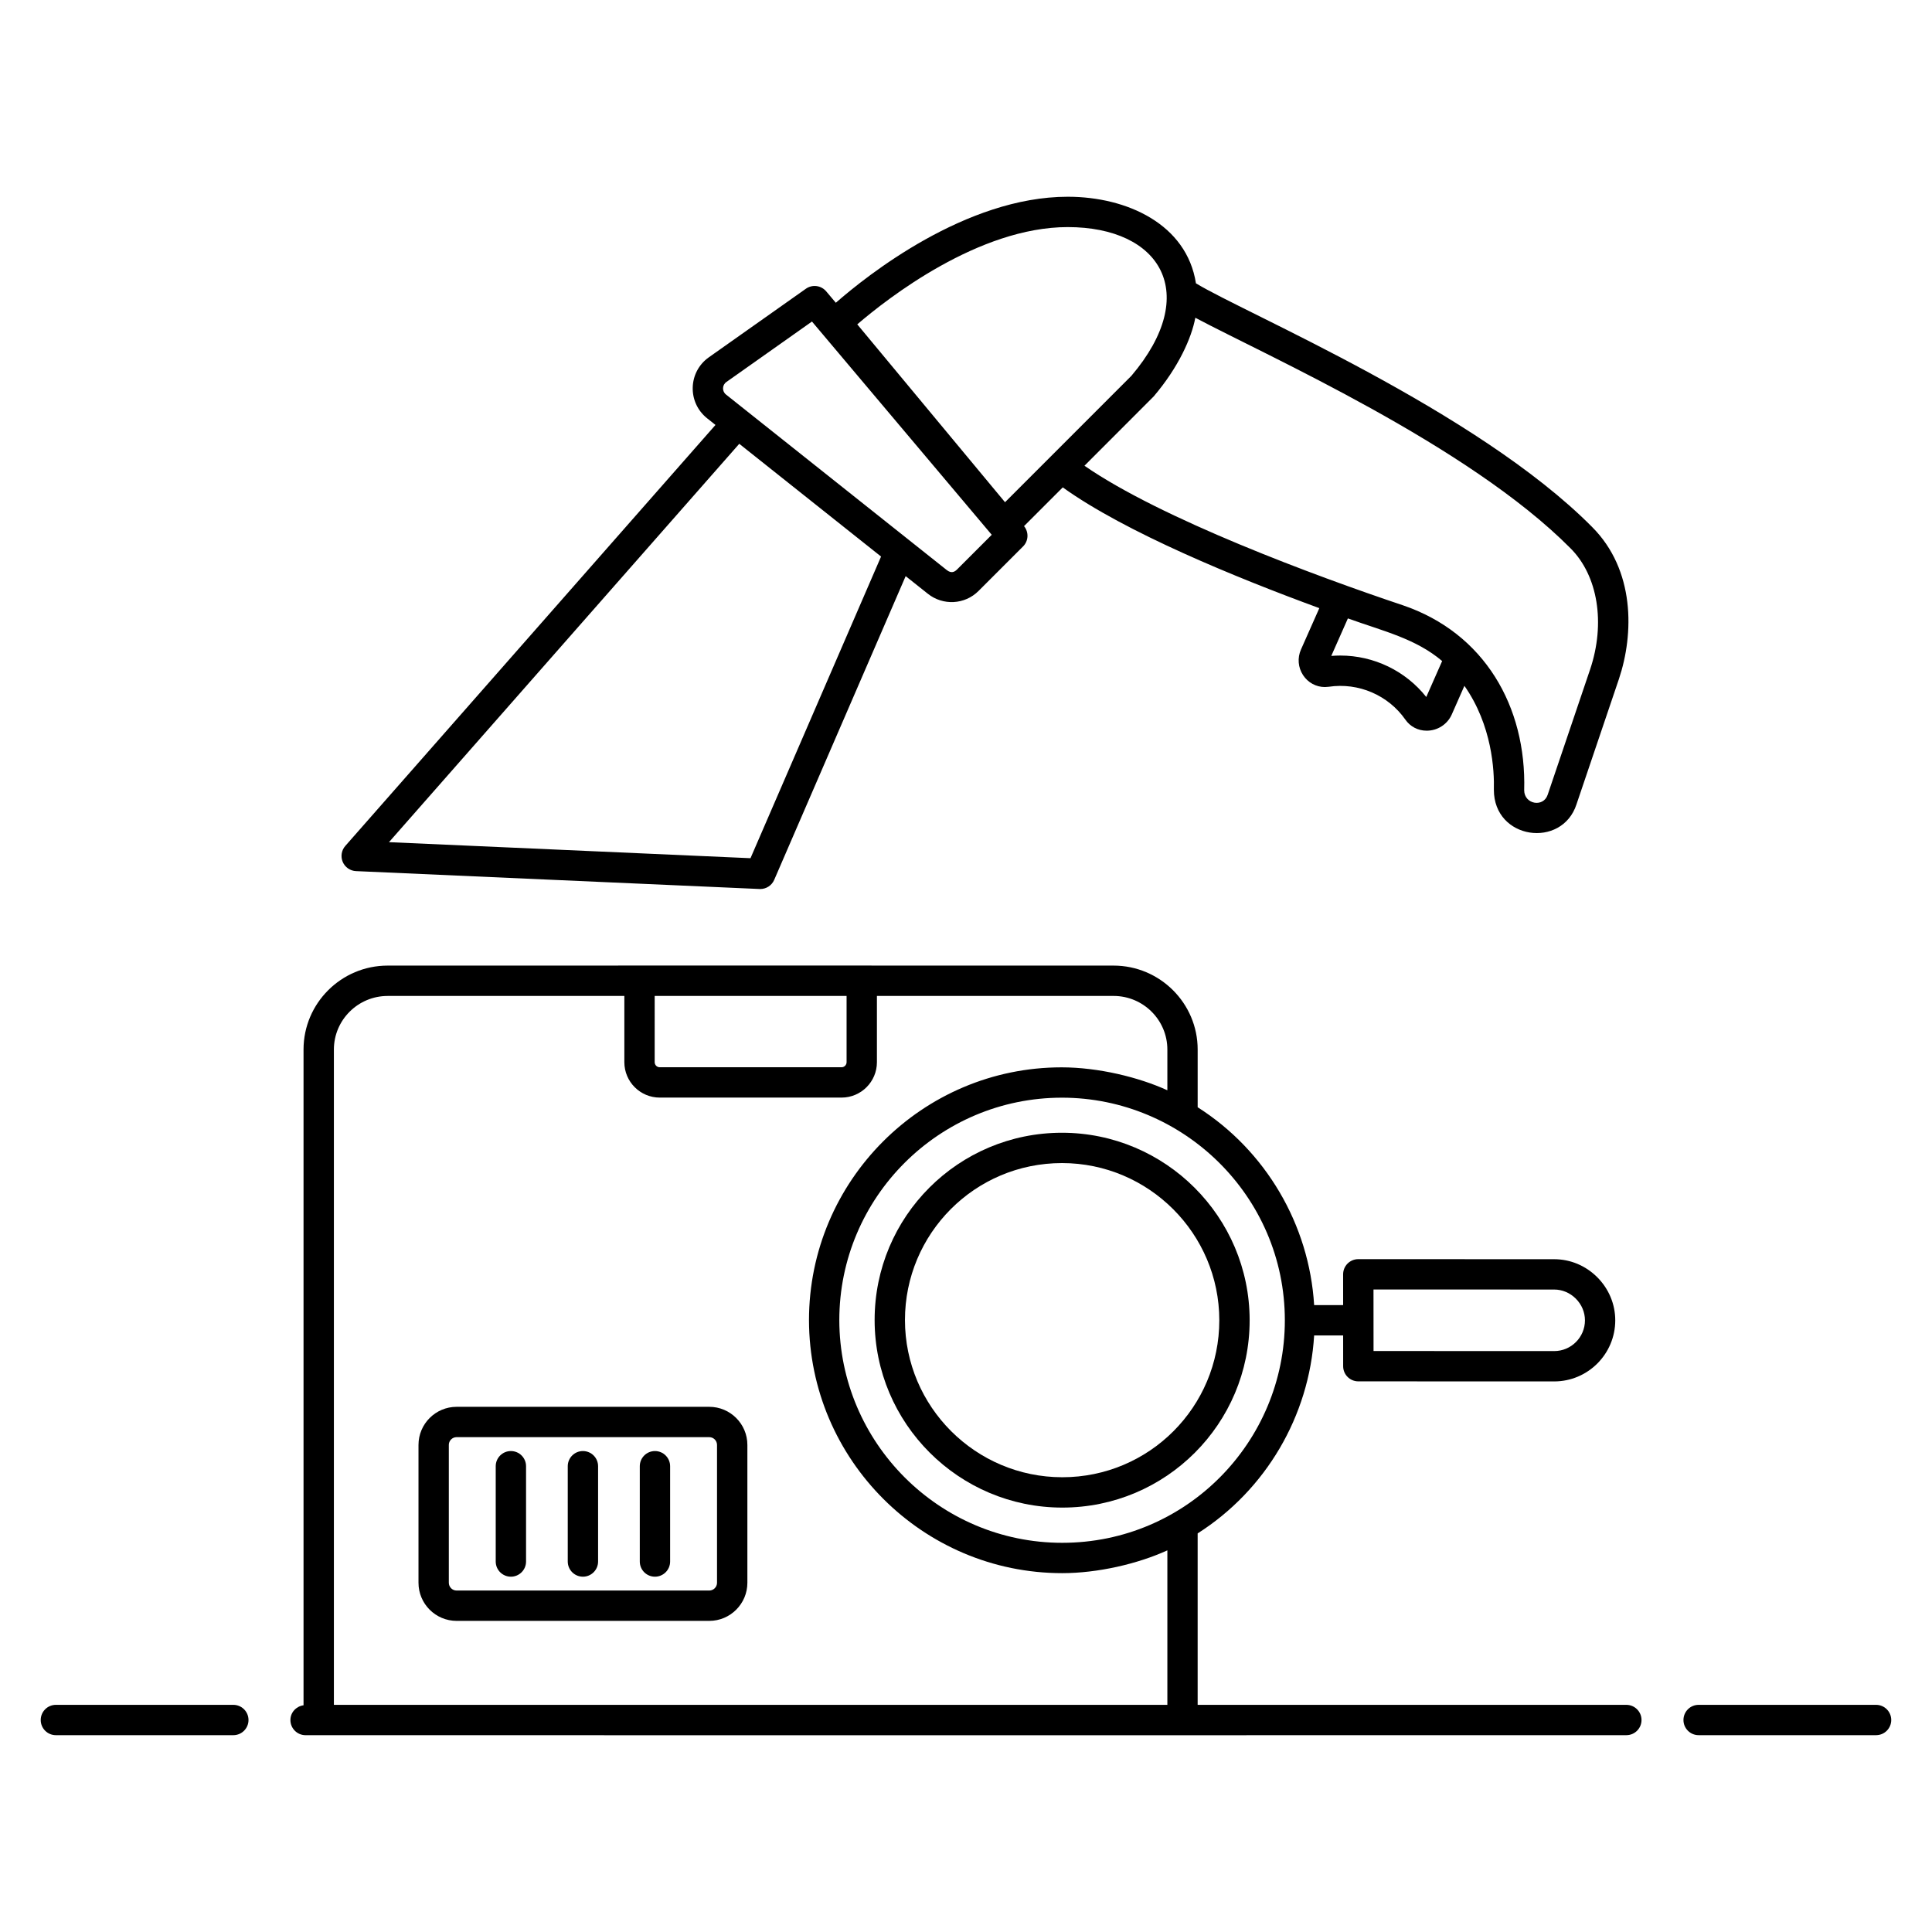 <?xml version="1.0" encoding="UTF-8"?>
<!-- Uploaded to: SVG Repo, www.svgrepo.com, Generator: SVG Repo Mixer Tools -->
<svg fill="#000000" width="800px" height="800px" version="1.1" viewBox="144 144 512 512" xmlns="http://www.w3.org/2000/svg">
 <g>
  <path d="m641.18 595.8h-47.027c-2.219 0-4.019 1.801-4.019 4.019s1.801 4.019 4.019 4.019h47.027c2.219 0 4.019-1.801 4.019-4.019s-1.801-4.019-4.019-4.019z"/>
  <path d="m158.81 603.84h47.027c2.219 0 4.019-1.801 4.019-4.019s-1.801-4.019-4.019-4.019h-47.027c-2.219 0-4.019 1.801-4.019 4.019s1.801 4.019 4.019 4.019z"/>
  <path d="m224.99 603.84c53.598 0.012 240.43 0.047 350.01 0 2.219 0 4.019-1.801 4.019-4.019s-1.801-4.019-4.019-4.019h-113.61v-45.434c18.09-11.512 29.574-31.121 30.871-52.465l7.684 0.004 0.004 8.152c0 2.219 1.801 4.016 4.019 4.016l51.902 0.016c8.926 0 16.188-7.262 16.188-16.195-0.004-4.293-1.707-8.348-4.777-11.426-3.082-3.074-7.141-4.769-11.43-4.769l-51.891-0.016c-1.066 0-2.09 0.426-2.844 1.176-0.754 0.754-1.176 1.777-1.176 2.844l0.004 8.16-7.684-0.004c-1.309-21.332-12.793-40.93-30.867-52.43v-15.297c0-12.262-10.004-22.242-22.297-22.242-23.953-0.031-174.57-0.004-192.36 0-12.293 0-22.297 9.98-22.297 22.242v173.78c-1.949 0.277-3.477 1.883-3.477 3.91-0.004 2.219 1.797 4.019 4.016 4.019zm330.87-118.1c2.144 0 4.188 0.859 5.746 2.414 1.559 1.559 2.418 3.602 2.422 5.746 0 4.492-3.66 8.148-8.148 8.148h-0.004l-47.875-0.016c0-0.602-0.012-17.703-0.012-16.309zm-71.363 8.164c0 32.211-26.078 58.957-59.008 58.957-32.52 0-59.016-26.473-59.062-59.008 0-32.508 26.426-58.957 59.008-58.957 32.066 0 59.062 26.039 59.062 59.008zm-167-85.969h50.855v17.559c0 0.738-0.602 1.34-1.34 1.34h-48.176c-0.738 0-1.34-0.602-1.34-1.34zm-70.754 0h62.715v17.559c0 5.172 4.207 9.379 9.379 9.379h48.176c5.172 0 9.379-4.207 9.379-9.379v-17.559h62.711c7.863 0 14.258 6.371 14.258 14.203v10.797c-7.523-3.441-18.273-6.078-28.023-6.078-36.914 0-66.949 30.055-66.949 67 0.059 36.969 30.16 67.043 67.102 67.043 9.383 0 19.957-2.43 27.871-6.039v40.941h-220.88v-173.66c0-7.832 6.394-14.203 14.258-14.203z"/>
  <path d="m561.79 357.14 11.238-33.188c4.031-12.016 4.277-28.914-7.113-40.305-30.648-30.902-92.137-56.695-104.98-64.566-2.434-15.641-18.238-22.941-33.977-22.941-27.043 0-53.23 20.895-61.457 28.094l-2.547-3.019c-1.352-1.598-3.691-1.898-5.391-0.691l-25.711 18.164c-5.508 3.891-5.734 11.965-0.457 16.164l2.215 1.762-98.105 111.57c-1.02 1.16-1.281 2.805-0.68 4.231 0.605 1.422 1.977 2.371 3.523 2.438l106.95 4.742c0.059 0.004 0.121 0.004 0.18 0.004 1.598 0 3.051-0.949 3.691-2.422l34.84-80.496 5.887 4.68c3.965 3.16 9.754 2.926 13.43-0.758l11.793-11.789c1.465-1.461 1.562-3.789 0.258-5.387l10.262-10.266c16.547 11.883 45.957 23.926 67.992 32.004l-4.871 10.988c-0.973 2.207-0.766 4.734 0.555 6.754 1.293 1.984 3.461 3.168 5.789 3.168 0.199 0 0.789-0.043 0.988-0.07 7.945-1.203 15.832 2.266 20.324 8.68 1.293 1.879 3.367 2.957 5.672 2.957 2.891 0 5.496-1.691 6.648-4.309l3.344-7.578c7.336 10.445 7.953 22.422 7.809 27.562 0 13.227 18.047 15.664 21.902 3.824zm-134.84-152.96c24.652 0 35.426 17.59 16.871 39.426l-33.48 33.488-39.156-47.137c8.039-6.902 32.191-25.777 55.766-25.777zm-49.461 87.312-34.602 79.941-95.805-4.25 92.828-105.57c1.648 1.316 39.449 31.367 37.578 29.875zm20.148 3.418c-0.617 0.617-1.488 1.152-2.742 0.156 0.578 0.461-9.391-7.465-58.5-46.512-1.078-0.855-1.035-2.512 0.09-3.309l22.695-16.035 47.641 56.516zm124.34 33.801c-5.481-6.91-13.871-10.984-22.777-10.984-0.812 0-1.621 0.035-2.398 0.098l4.402-9.938c9.273 3.344 17.973 5.332 24.98 11.297zm-6.231-24.316c-23.199-7.766-64.156-22.977-84.355-36.969l18.355-18.375c6.582-7.746 10.023-15.48 11.027-20.844 18.945 10.09 72.25 33.695 99.441 61.109 7.254 7.258 9.289 19.844 5.191 32.062l-11.246 33.219c-1.137 3.477-6.234 2.547-6.234-1.176 0.621-22.168-10.52-41.676-32.18-49.027z"/>
  <path d="m265.01 573.55h66.949c5.574 0 10.105-4.531 10.105-10.105v-36.52c0-5.574-4.531-10.105-10.105-10.105h-66.949c-5.574 0-10.105 4.531-10.105 10.105v36.52c-0.004 5.574 4.531 10.105 10.105 10.105zm-2.07-46.625c0-1.141 0.926-2.066 2.066-2.066h66.949c1.141 0 2.066 0.926 2.066 2.066v36.52c0 1.141-0.926 2.066-2.066 2.066h-66.945c-1.141 0-2.066-0.926-2.066-2.066v-36.52z"/>
  <path d="m317.57 561.84c2.219 0 4.019-1.801 4.019-4.019v-25.258c0-2.219-1.801-4.019-4.019-4.019s-4.019 1.801-4.019 4.019v25.258c0 2.219 1.797 4.019 4.019 4.019z"/>
  <path d="m298.48 561.84c2.219 0 4.019-1.801 4.019-4.019v-25.258c0-2.219-1.801-4.019-4.019-4.019s-4.019 1.801-4.019 4.019v25.258c0 2.219 1.801 4.019 4.019 4.019z"/>
  <path d="m279.39 561.84c2.219 0 4.019-1.801 4.019-4.019v-25.258c0-2.219-1.801-4.019-4.019-4.019s-4.019 1.801-4.019 4.019v25.258c0 2.219 1.801 4.019 4.019 4.019z"/>
  <path d="m425.43 444.19c-27.438 0-49.668 22.195-49.645 49.652 0.016 27.387 22.316 49.676 49.719 49.684h0.016c27.445 0 49.66-22.199 49.648-49.656-0.016-27.387-22.316-49.672-49.738-49.68zm0.09 91.293h-0.016c-22.969-0.008-41.664-18.691-41.68-41.648-0.012-22.879 18.477-41.609 41.625-41.609 22.969 0.008 41.664 18.688 41.68 41.645 0.012 23-18.594 41.613-41.609 41.613z"/>
 </g>
</svg>